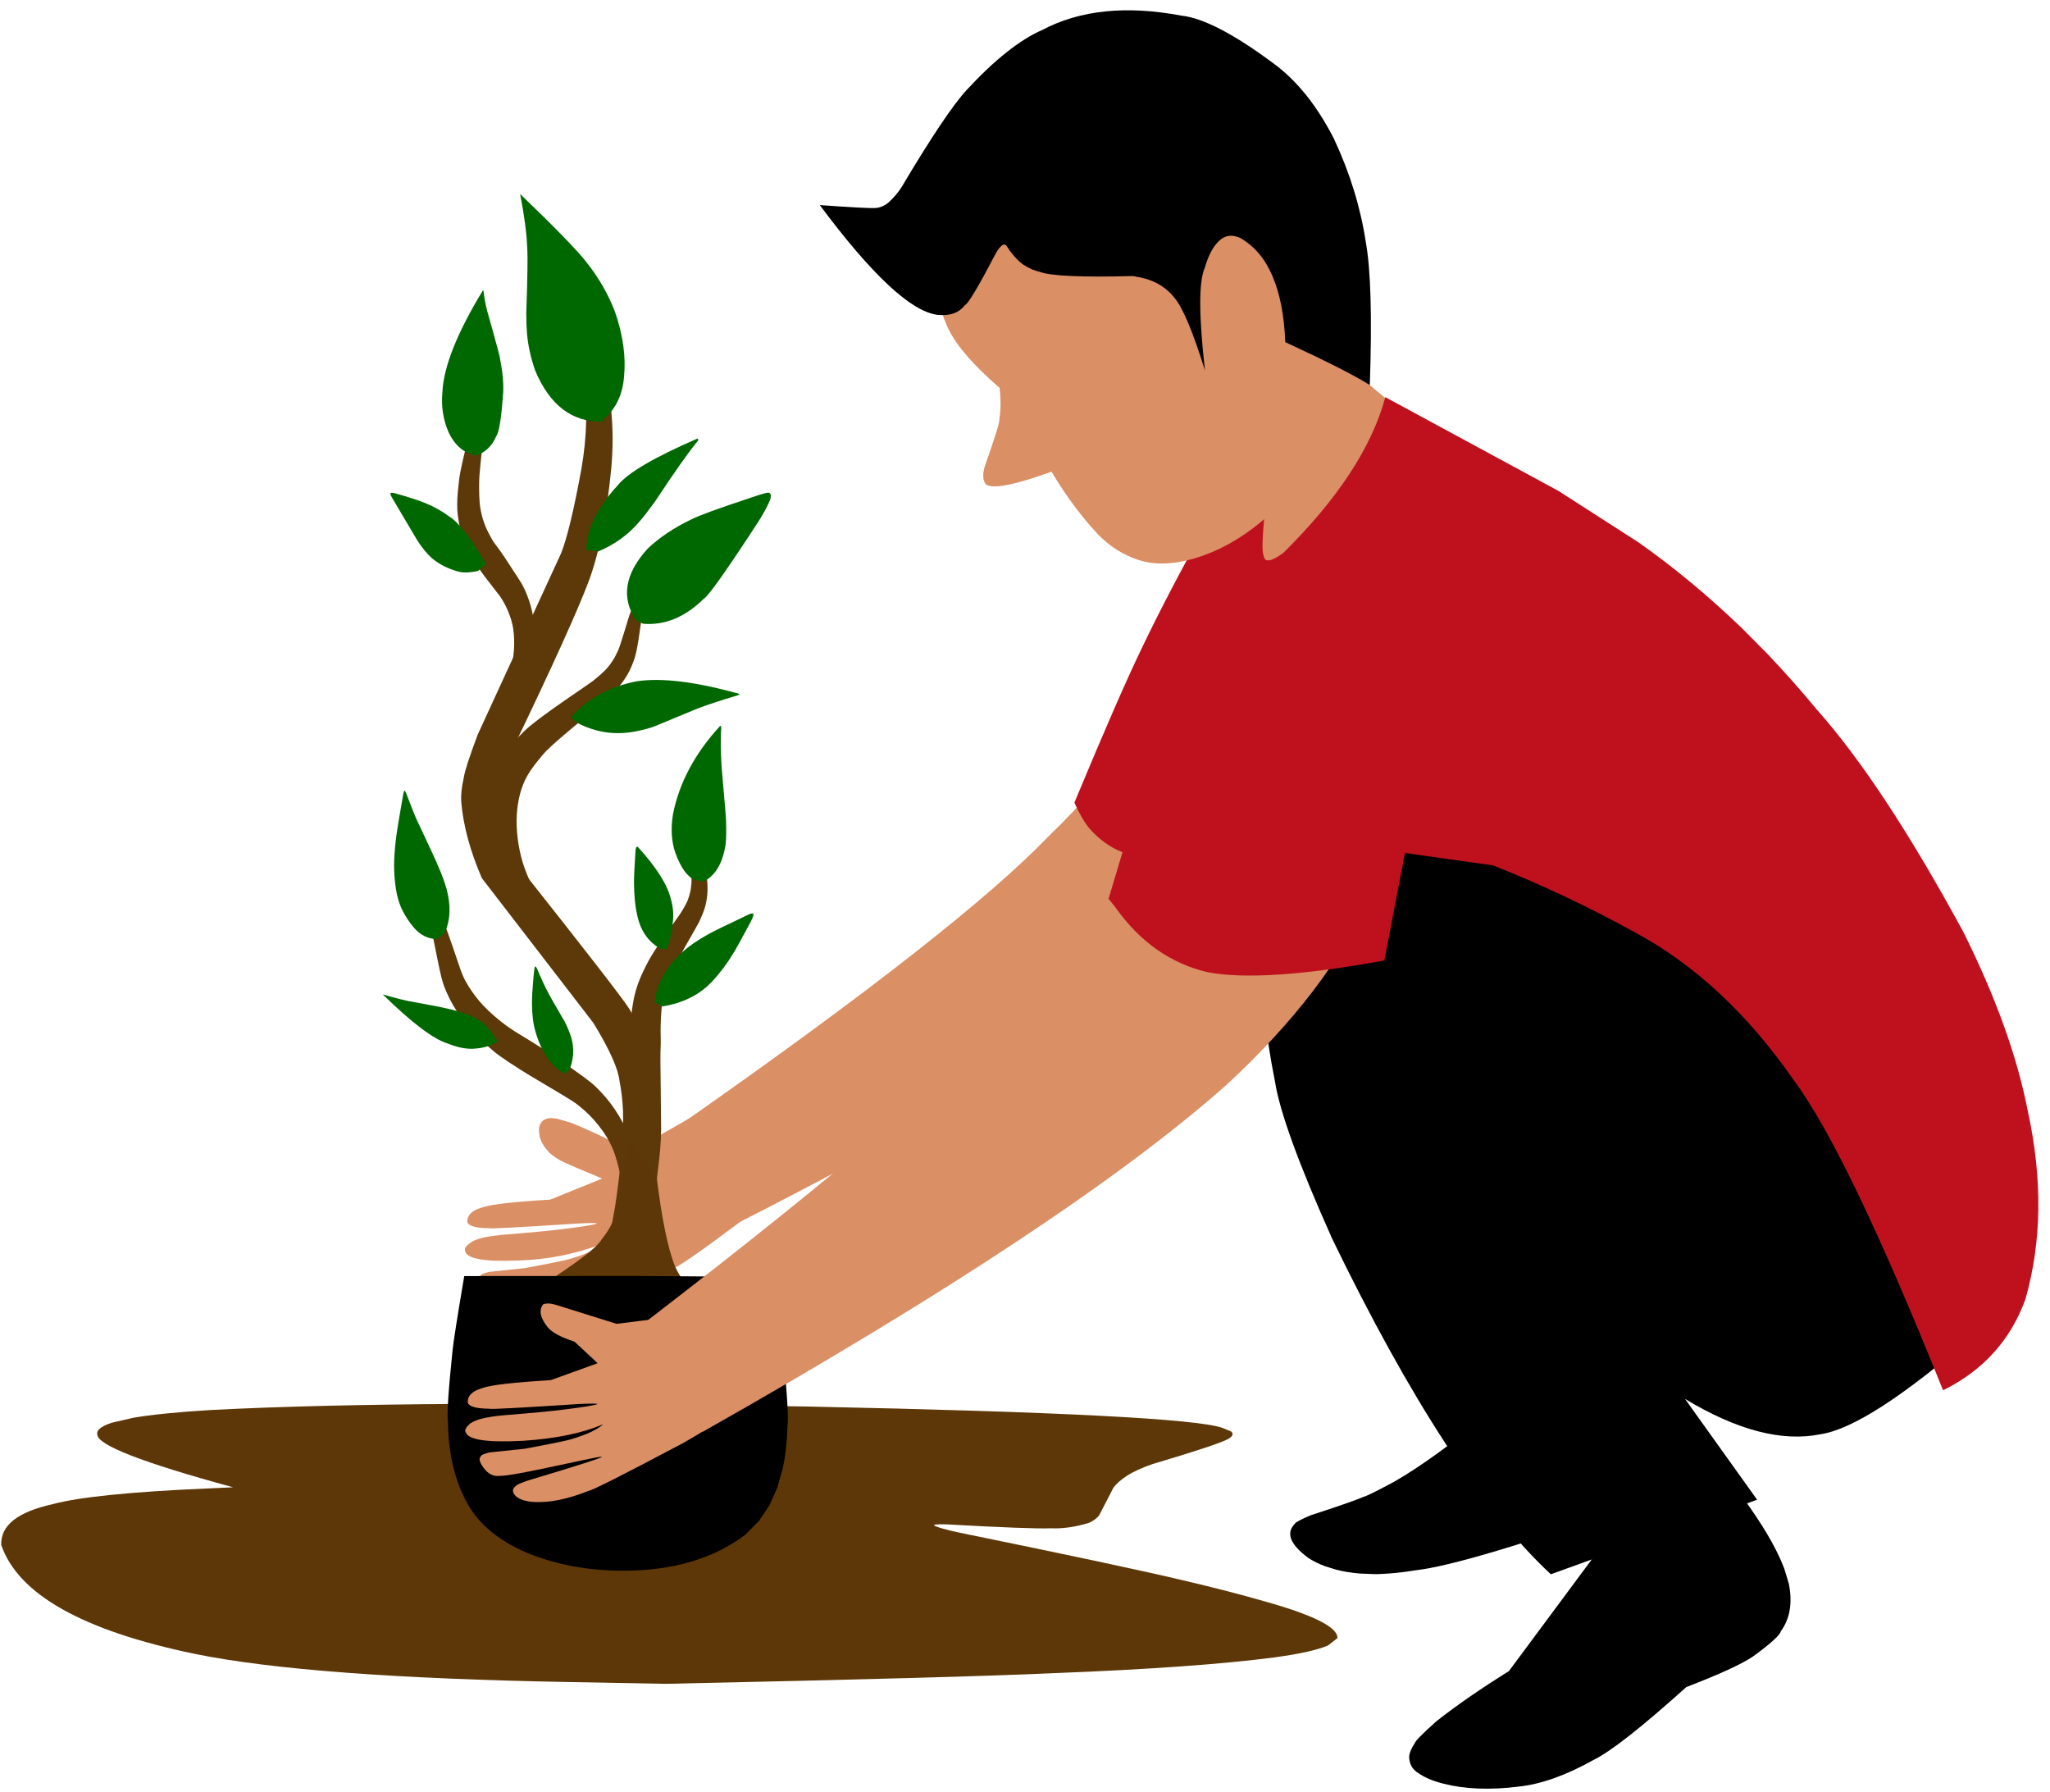 <?xml version="1.0" encoding="UTF-8"?>
<!DOCTYPE svg PUBLIC '-//W3C//DTD SVG 1.0//EN'
          'http://www.w3.org/TR/2001/REC-SVG-20010904/DTD/svg10.dtd'>
<svg height="1269.6" preserveAspectRatio="xMidYMid meet" version="1.0" viewBox="-489.2 201.9 1452.8 1269.6" width="1452.8" xmlns="http://www.w3.org/2000/svg" xmlns:xlink="http://www.w3.org/1999/xlink" zoomAndPan="magnify"
><g
  ><g fill="#5d3707" id="change1_1"
    ><path d="M-323.971,1255.75L-342.024,1256.559Q-423.651,1260.068,-452.019,1267.723Q-489.165,1275.947,-488.318,1296.609Q-470.332,1349.074,-351.141,1373.778Q-269.423,1390.483,-84.725,1393.755Q-51.375,1394.444,-17.697,1395Q188.099,1390.636,258.402,1387.407Q357.881,1383.537,413.516,1376.337Q440.551,1372.678,451.928,1367.829L458.607,1362.623Q459.279,1351.116,406.101,1336.308Q380.844,1329.054,350.115,1321.879Q306.429,1311.498,191.074,1287.95Q176.083,1284.747,172.85,1282.805Q171.686,1281.749,181.664,1282.013Q241.632,1285.362,255.392,1284.791Q268.135,1285.37,282.659,1280.886Q287.548,1278.646,289.835,1275.441L299.89,1255.98Q303.111,1251.659,309.681,1247.41Q316.37,1243.168,327.625,1239.268Q371.825,1226.134,380.279,1221.952Q386.387,1218.905,383.235,1216.168L376.746,1213.504Q347.66,1203.991,84.643,1198.551Q-196.994,1193.549,-340.014,1200.998Q-376.039,1203.206,-394.821,1206.501L-410.075,1210.018Q-421.41,1213.782,-420.204,1218.336Q-420.323,1229.524,-323.971,1255.75"
    /></g
    ><g id="change2_2"
    ><path d="M576.535,1195.15L568.668,1201.464Q525.304,1236.691,499.14,1251.611Q480.568,1261.624,477.088,1262.525Q467.885,1266.421,439.81,1275.513Q428.98,1280.113,428.63,1281.393Q418.386,1291.396,438.236,1305.974Q443.176,1309.17,449.965,1311.709L457.215,1313.984Q464.925,1316.045,474.472,1316.854Q487.008,1317.493,489.413,1317.16Q500.744,1316.726,513.88,1314.571Q550.909,1310.375,672.327,1267.193L576.535,1195.15"
    /></g
    ><g id="change2_1"
    ><path d="M652.484,1288.497L580.128,1385.997Q550.557,1404.415,528.984,1421.329Q513.734,1434.912,513.409,1437.117Q509.945,1442.054,509.444,1446.436Q509.496,1454.394,516.056,1458.331Q522.594,1462.926,533.656,1465.737Q556.543,1471.58,586.899,1467.842Q610.809,1465.298,639.72,1449.139Q658.034,1440.338,705.86,1397.303Q741.893,1383.412,753.363,1375.452Q771.9,1361.891,772.826,1357.774Q782.615,1344.379,778.5,1323.958L775.196,1313.118Q770.849,1301.751,763.027,1288.627Q735.647,1242.695,650.907,1149.436L652.484,1288.497"
    /></g
    ><g fill="#da8f65" id="change3_1"
    ><path d="M427.894,572.276L393.787,599.817Q323.54,727.957,253.829,794.543Q190.29,860.68,-5.962,997.986L26.862,1071.967Q271.588,947.74,378.441,860.975Q446.595,803.094,475.744,744.74Q502.324,696.139,523.374,608.331L427.894,572.276"
    /></g
    ><g fill="#da8f65" id="change3_3"
    ><path d="M-0.053,993.986L-25.738,1008.656L-52.537,1012Q-80.087,998.607,-86.641,996.823Q-95.243,994.176,-96.259,994.365Q-100.276,993.561,-103.961,995.514Q-108.239,998.94,-106.966,1005.675Q-106.434,1011.623,-99.809,1018.737Q-95.088,1022.919,-89.268,1025.53Q-87.562,1026.472,-62.482,1037.005L-99.231,1051.904Q-138.764,1054.247,-147.709,1057.522Q-158.516,1060.698,-157.943,1067.953Q-156.391,1072.083,-142.364,1072.141Q-142.022,1072.913,-79.37,1068.812Q-65.918,1068.181,-66.086,1068.866Q-69.539,1070.219,-88.985,1072.628Q-104.149,1074.559,-133.809,1076.892Q-143.057,1077.979,-144.342,1078.359Q-150.691,1079.516,-154.645,1081.613Q-160.563,1085.636,-159.632,1087.694Q-159.454,1096.582,-122.232,1095.054Q-90.82,1094.218,-61.985,1083.1Q-68.027,1088.8,-84.484,1093.693Q-88.561,1095.11,-117.62,1100.51L-142.248,1103.063Q-148.346,1104.457,-148.755,1105.873Q-151.454,1108.535,-145.386,1115.719Q-141.258,1120.197,-136.031,1119.758Q-132.486,1119.888,-121.201,1117.864Q-112.87,1116.452,-70.356,1107.32Q-63.637,1105.973,-62.919,1106.222Q-62.269,1107.124,-114.698,1122.812Q-122.178,1125.355,-123.22,1126.314Q-127.817,1128.613,-124.443,1133.581Q-120.99,1137.252,-112.13,1138.165Q-95.615,1139.273,-76.208,1131.795Q-68.627,1128.832,-60.995,1125.112L-11.994,1100.708Q-1.784,1096.254,58.432,1050.048L-0.053,993.986"
    /></g
    ><g fill="#5d3808" id="change4_4"
    ><path d="M-97.122,405.41L-97.167,405.431L-80.677,440.385Q-79.789,443.248,-75.768,469.02Q-71.103,499.208,-77.198,534.342Q-85.159,577.796,-91.514,593.825L-150.662,722.439Q-159.573,746.207,-160.514,752.843Q-162.777,762.933,-162.354,769.71Q-160.234,795.247,-147.738,824.095L-68.654,926.749Q-51.504,954.907,-50.157,967.884Q-48.178,977.729,-47.673,989.073Q-47.296,1009.44,-48.715,1019.774Q-50.505,1038.132,-53.279,1056.798Q-69.072,1143.142,-71.22,1159.494Q-76.352,1209.627,-76.022,1232.869Q-74.064,1270.842,-67.027,1307.505L-49.329,1303.732Q-54.716,1252.911,-52.114,1223.711Q-50.562,1204.604,-45.86,1169.213Q-40.972,1138.622,-26.746,1060.343Q-25.214,1051.64,-22.083,1023.612Q-18.537,995.008,-23.819,962.307Q-27.196,943.931,-43.354,916.556Q-50.162,905.756,-123.413,813.327Q-133.708,788.811,-135.828,767.38Q-133.899,752.186,-125.607,732.047Q-83.107,643.716,-71.493,612.413Q-60.657,582.386,-55.974,533.379Q-54.1,512.379,-56.061,492.582Q-57.359,475.817,-65.141,448.128Q-71.626,424.198,-97.122,405.41 Z"
    /></g
    ><g fill="#5d3808" id="change4_3"
    ><path d="M-90.404,873.909C-92.433,867.809,-97.803,857.713,-102.481,848.887C-107.159,840.062,-110.978,832.4,-113.856,825.885C-116.734,819.37,-118.622,814.035,-119.971,808.629C-121.321,803.223,-122.34,797.199,-122.79,791.451C-123.24,785.703,-123.19,780.228,-122.604,775.005C-122.018,769.781,-120.921,764.789,-119.652,761.018C-118.382,757.248,-117.095,754.409,-115.576,751.708C-114.056,749.007,-112.319,746.428,-110.39,743.934C-108.461,741.44,-106.415,738.941,-104.63,736.837C-102.845,734.733,-101.086,732.908,-97.702,729.835C-94.317,726.762,-89.493,722.578,-83.258,717.384C-77.023,712.189,-69.428,705.955,-64.004,701.428C-58.58,696.902,-56.798,695.165,-55.18,693.51C-53.563,691.854,-52.108,690.274,-50.816,688.756C-49.524,687.238,-48.403,685.763,-47.328,684.257C-46.254,682.751,-45.176,681.054,-44.209,679.307C-43.243,677.559,-42.359,675.781,-41.597,673.954C-40.835,672.127,-40.149,670.275,-39.721,669.046C-39.293,667.817,-38.758,666.011,-38.241,663.597C-37.724,661.183,-37.148,657.987,-36.513,653.949C-35.878,649.91,-35.202,645.011,-34.782,641.986C-34.362,638.962,-34.119,637.948,-33.829,636.914C-33.54,635.879,-33.203,634.823,-32.819,633.746C-32.434,632.669,-32.002,631.572,-31.211,629.79C-30.421,628.007,-29.155,625.653,-27.586,623.4C-26.018,621.147,-24.134,618.982,-21.897,616.924C-19.661,614.865,-17.065,612.919,-14.78,611.903C-12.495,610.887,-12.495,610.887,-14.022,611.557C-14.022,611.557,-17.086,612.875,-20.137,613.996C-23.189,615.118,-26.001,616.581,-28.572,618.369C-31.144,620.157,-33.458,622.274,-35.438,624.686C-37.418,627.097,-38.198,628.26,-38.903,629.376C-39.608,630.493,-40.264,631.614,-40.873,632.741C-41.482,633.868,-42.042,635.001,-42.598,636.306C-43.154,637.611,-44.724,642.954,-46.065,647.343C-47.405,651.732,-48.487,655.259,-49.353,657.885C-50.219,660.511,-50.846,662.174,-51.244,662.946C-51.641,663.718,-52.374,665.382,-53.071,666.713C-53.769,668.045,-54.543,669.327,-55.367,670.576C-56.191,671.825,-57.104,673.021,-58.063,674.218C-59.023,675.415,-59.847,676.33,-60.863,677.327C-61.879,678.324,-63.089,679.451,-64.504,680.684C-65.919,681.916,-67.536,683.248,-69.179,684.535C-70.823,685.823,-79.88,691.913,-87.602,697.26C-95.323,702.607,-101.643,707.103,-106.57,710.805C-111.496,714.508,-115.105,717.47,-117.362,719.662C-119.619,721.853,-122.405,724.635,-125.101,727.98C-127.796,731.326,-130.103,734.903,-132.078,738.634C-134.054,742.366,-135.738,746.218,-137.123,750.33C-138.507,754.441,-139.891,760.757,-140.554,767.228C-141.217,773.698,-141.184,780.272,-140.45,786.926C-139.716,793.58,-138.297,800.299,-136.241,807.073C-134.184,813.846,-132.077,819.215,-128.859,825.331C-125.64,831.448,-121.353,838.295,-115.931,845.893C-110.508,853.491,-103.878,861.812,-99.315,865.626C-91.174,874.458,-93.982,868.891,-90.404,873.909 Z"
    /></g
    ><g fill="#5d3808" id="change4_6"
    ><path d="M-42.078,1073.693C-39.978,1067.457,-38.702,1055.792,-38.505,1045.408C-38.308,1035.024,-38.991,1025.908,-40.542,1018.017C-42.093,1010.126,-44.553,1003.409,-46.939,998.954C-49.325,994.5,-51.315,991.177,-53.439,988.027C-55.563,984.876,-57.824,981.901,-60.224,979.105C-62.624,976.308,-65.192,973.726,-66.93,972.012C-68.668,970.299,-71.377,968.089,-75.653,964.914C-79.93,961.739,-86.08,957.455,-94.11,951.93C-102.14,946.405,-112.313,940.028,-119.693,935.591C-127.072,931.155,-130.634,928.524,-133.878,925.974C-137.122,923.424,-140.004,920.91,-142.58,918.499C-145.157,916.088,-147.383,913.741,-149.383,911.404C-151.383,909.066,-153.212,906.612,-154.883,904.203C-156.553,901.795,-158.03,899.404,-159.315,897.031C-160.6,894.658,-161.731,892.315,-164.052,885.409C-166.373,878.502,-170.104,867.471,-173.694,857.759C-177.284,848.047,-180.781,839.676,-184.179,832.665C-187.577,825.654,-190.795,820.004,-192.577,816.234C-194.359,812.465,-194.359,812.465,-193.292,815.026C-193.292,815.026,-191.52,820.29,-190.17,827.022C-188.819,833.754,-187.24,841.713,-185.369,850.907C-183.497,860.102,-181.391,870.562,-179.019,882.361C-176.646,894.16,-175.617,897.517,-174.5,900.577C-173.383,903.638,-172.033,906.694,-170.473,909.751C-168.913,912.809,-167.141,915.867,-165.131,918.934C-163.122,922.001,-160.882,925.04,-158.328,928.105C-155.774,931.169,-152.9,934.251,-149.723,937.371C-146.545,940.49,-143.071,943.663,-139.019,947.058C-134.966,950.454,-123.515,958.067,-113.944,963.808C-104.374,969.55,-96.727,974.015,-91.154,977.384C-85.581,980.753,-82.131,982.93,-80.886,983.891C-79.64,984.852,-77.067,986.879,-74.875,988.833C-72.683,990.787,-70.533,992.921,-68.442,995.257C-66.351,997.592,-64.32,1000.132,-62.345,1002.89C-60.37,1005.649,-57.55,1009.866,-55.197,1015.344C-52.844,1020.822,-50.833,1027.989,-49.152,1036.777C-47.471,1045.565,-46.094,1055.948,-44.466,1061.679C-43.023,1073.665,-41.893,1067.438,-42.078,1073.693 Z"
    /></g
    ><g fill="#5d3808" id="change4_5"
    ><path d="M-136.317,719.517C-133.849,716.571,-130.443,710.511,-127.597,704.894C-124.751,699.278,-122.343,694.153,-120.336,689.528C-118.329,684.903,-116.73,680.77,-115.5,677.303C-114.269,673.835,-113.366,670.662,-112.638,667.49C-111.909,664.319,-111.356,661.148,-110.98,657.979C-110.605,654.809,-110.452,651.642,-110.485,648.694C-110.518,645.746,-110.742,642.965,-111.16,640.151C-111.578,637.337,-112.187,634.493,-112.982,631.619C-113.778,628.746,-114.758,625.845,-115.673,623.575C-116.588,621.304,-117.157,620.057,-117.702,618.92C-118.248,617.783,-118.784,616.757,-119.306,615.821C-119.828,614.886,-120.341,614.019,-122.681,610.442C-125.022,606.865,-128.647,601.312,-131.534,596.889C-134.422,592.466,-136.861,589.395,-138.3,587.406C-139.739,585.416,-140.034,585.031,-140.815,583.57C-141.596,582.109,-142.664,580.148,-143.632,578.213C-144.599,576.278,-145.414,574.343,-146.101,572.416C-146.788,570.489,-147.362,568.569,-147.832,566.631C-148.301,564.693,-148.659,562.998,-148.946,560.91C-149.234,558.822,-149.434,556.362,-149.536,553.55C-149.638,550.737,-149.688,547.581,-149.648,545.178C-149.609,542.776,-149.584,541.152,-149.39,538.464C-149.196,535.777,-148.827,532.126,-148.367,527.535C-147.907,522.944,-147.304,517.432,-146.931,513.395C-146.557,509.358,-146.456,507.642,-146.401,505.926C-146.345,504.211,-146.337,502.496,-146.37,500.783C-146.402,499.071,-146.461,497.362,-146.587,495.251C-146.712,493.14,-146.981,490.422,-147.455,487.355C-147.93,484.289,-148.585,480.867,-149.454,477.09C-150.324,473.312,-151.413,469.178,-151.865,465.848C-152.318,462.518,-152.318,462.518,-152.087,464.745C-152.087,464.745,-151.838,469.22,-152.119,473.333C-152.401,477.446,-152.675,481.138,-152.936,484.406C-153.197,487.674,-153.455,490.516,-153.727,492.933C-153.999,495.35,-154.245,496.92,-154.517,498.525C-154.79,500.131,-155.087,501.731,-155.387,503.327C-155.687,504.923,-155.988,506.517,-156.3,508.026C-156.613,509.536,-158.192,515.479,-159.442,520.63C-160.692,525.781,-161.687,530.071,-162.399,533.526C-163.112,536.98,-163.561,539.635,-163.787,541.406C-164.012,543.177,-164.392,546.661,-164.714,550.035C-165.036,553.409,-165.19,556.539,-165.194,559.44C-165.197,562.34,-165.041,565.029,-164.719,567.375C-164.396,569.721,-164.022,572.154,-163.458,574.807C-162.894,577.46,-162.132,580.1,-161.229,582.739C-160.326,585.378,-159.272,588.013,-158.133,590.409C-156.994,592.806,-156.895,593.242,-155.729,595.347C-154.563,597.452,-152.828,600.244,-150.282,603.994C-147.737,607.744,-144.213,612.384,-139.824,617.995C-135.435,623.606,-135.205,623.882,-134.867,624.362C-134.529,624.842,-134.112,625.497,-133.621,626.305C-133.13,627.112,-132.565,628.06,-132.005,629.008C-131.446,629.956,-130.326,632.211,-129.363,634.438C-128.401,636.665,-127.603,638.844,-126.964,640.976C-126.326,643.108,-125.845,645.196,-125.518,647.248C-125.19,649.301,-124.954,651.882,-124.857,654.508C-124.76,657.133,-124.781,659.818,-124.984,662.56C-125.186,665.302,-125.532,668.106,-126.023,670.983C-126.514,673.86,-127.324,677.552,-128.379,681.879C-129.434,686.205,-130.716,691.166,-132.189,696.767C-133.662,702.367,-135.298,708.616,-135.565,712.198C-137.195,719.164,-134.954,716.132,-136.317,719.517 Z"
    /></g
    ><g fill="#5d3808" id="change4_1"
    ><path d="M-34.737,1065.509C-33.91,1063.271,-34.818,1058.704,-34.866,1058.313C-34.915,1057.922,-34.921,1057.504,-34.9,1057.057C-34.879,1056.611,-34.855,1056.135,-34.836,1055.764C-34.816,1055.392,-34.816,1055.392,-34.829,1055.64C-34.829,1055.64,-34.855,1056.135,-34.878,1056.601C-34.901,1057.067,-34.921,1057.504,-34.984,1057.91C-35.046,1058.316,-35.124,1058.693,-35.363,1060.952C-35.682,1065.476,-34.657,1063.244,-34.737,1065.509 Z"
    /></g
    ><g fill="#5d3808" id="change4_2"
    ><path d="M-42.922,1096.618C-37.168,1085.987,-29.91,1063.689,-29.038,1060.305C-28.166,1056.922,-27.412,1053.56,-26.71,1050.145C-26.008,1046.73,-25.331,1043.263,-24.733,1039.74C-24.136,1036.216,-23.612,1032.582,-23.133,1028.521C-22.653,1024.46,-22.251,1020.731,-21.925,1017.301C-21.599,1013.87,-21.348,1010.734,-21.175,1007.885C-21.001,1005.035,-20.933,1002.679,-20.872,1001.223C-20.812,999.767,-20.776,996.697,-20.786,992.041C-20.797,987.385,-20.842,981.104,-20.948,973.188C-21.055,965.272,-21.178,955.758,-21.177,953.869C-21.175,951.981,-21.188,950.114,-21.156,948.35C-21.124,946.586,-21.056,944.925,-20.997,943.369C-20.938,941.813,-20.885,940.275,-20.971,937.148C-21.057,934.021,-21.06,930.96,-20.986,927.906C-20.911,924.852,-20.758,921.804,-20.528,918.763C-20.297,915.721,-20.012,912.842,-19.669,910.752C-19.327,908.662,-18.825,906.444,-18.189,904.147C-17.552,901.851,-16.749,899.487,-15.804,897.047C-14.858,894.607,-13.613,891.854,-12.92,890.17C-12.227,888.486,-10.974,885.945,-9.097,882.449C-7.219,878.954,-4.724,874.565,-1.694,869.26C1.336,863.956,4.992,857.644,5.976,855.63C6.96,853.615,7.728,851.894,8.395,850.301C9.062,848.709,9.607,847.227,10.06,845.848C10.513,844.468,10.849,843.22,11.19,841.571C11.531,839.921,11.787,838.258,11.958,836.601C12.129,834.943,12.216,833.292,12.217,831.648C12.218,830.005,12.129,828.701,12.122,827.886C12.116,827.07,11.921,825.552,11.529,823.382C11.137,821.211,10.551,818.308,9.797,814.644C9.043,810.979,8.013,806.599,7.867,805.825C7.722,805.052,7.597,804.233,7.501,803.428C7.404,802.624,7.335,801.834,7.293,801.059C7.252,800.283,7.212,799.667,7.359,796.901C7.507,794.135,7.76,791.388,8.105,788.654C8.449,785.92,8.901,783.198,9.222,781.126C9.544,779.053,9.544,779.053,9.067,780.343C9.067,780.343,7.329,782.646,6.084,785.194C4.839,787.743,3.723,790.391,2.754,793.138C1.786,795.885,0.975,798.735,0.808,799.712C0.641,800.689,0.516,801.615,0.421,802.561C0.325,803.507,0.259,804.472,0.221,805.457C0.184,806.443,0.188,807.569,0.349,811.827C0.51,816.086,0.703,819.508,0.782,822.12C0.861,824.731,0.893,826.495,0.87,827.166C0.847,827.837,0.754,828.162,0.627,829.559C0.499,830.957,0.311,832.183,0.058,833.404C-0.194,834.625,-0.51,835.842,-0.891,837.058C-1.272,838.274,-1.715,839.522,-2.034,840.296C-2.352,841.069,-2.819,842.022,-3.431,843.159C-4.043,844.295,-4.779,845.612,-5.676,847.08C-6.572,848.548,-7.376,849.868,-11.378,855.397C-15.38,860.926,-18.77,865.732,-21.508,869.779C-24.245,873.826,-26.35,877.133,-27.911,879.769C-29.472,882.404,-30.259,884,-31.67,886.746C-33.081,889.493,-34.434,892.343,-35.601,895.2C-36.768,898.057,-37.773,900.912,-38.611,903.766C-39.449,906.62,-40.105,909.59,-40.657,913.028C-41.208,916.466,-41.661,919.843,-42.028,923.238C-42.395,926.633,-42.675,930.044,-42.869,933.471C-43.064,936.899,-43.181,940.224,-43.14,941.802C-43.099,943.38,-43.018,945.09,-42.92,946.89C-42.823,948.689,-42.726,950.579,-42.637,952.562C-42.548,954.545,-42.409,956.778,-41.613,965.751C-40.818,974.723,-40.193,982.031,-39.71,987.69C-39.228,993.348,-38.907,997.344,-38.745,999.571C-38.583,1001.797,-38.599,1002.575,-38.486,1005.066C-38.372,1007.558,-38.286,1010.292,-38.244,1013.368C-38.201,1016.444,-38.202,1019.856,-38.247,1023.599C-38.293,1027.342,-38.377,1031.354,-38.549,1034.766C-38.721,1038.178,-38.899,1041.577,-39.153,1044.93C-39.407,1048.283,-39.7,1051.594,-40.034,1054.865C-40.368,1058.136,-40.726,1061.19,-40.941,1073.117C-43.843,1096.4,-40.234,1085.261,-42.922,1096.618 Z"
    /></g
    ><g fill="#5d3707" id="change1_2"
    ><path d="M-42.755,1011.469L-47.143,1029.9L-51.768,1059.497Q-55.577,1071.278,-62.736,1079.939Q-68.221,1090.16,-124.553,1124.703L8.341,1121.992Q-4.204,1113.795,-10.735,1099.375Q-18.428,1080.568,-23.972,1034.827L-42.755,1011.469"
    /></g
    ><g fill="#006801" id="change5_12"
    ><path d="M-61.984,500.666Q-94.425,501.475,-109.95,464.41Q-114.475,451.47,-115.687,438.648Q-116.227,432.615,-116.239,423.719Q-114.919,386.447,-115.577,377.49Q-116.096,362.547,-120.589,339.354Q-83.121,375.356,-73.646,387.631Q-60.48,404.164,-53.311,422.983Q-44.822,447.608,-46.956,469.006Q-48.541,487.72,-60.765,498.268 Z"
    /></g
    ><g fill="#006801" id="change5_7"
    ><path d="M-154.827,523.875Q-165.501,520.597,-171.331,508.119Q-177.081,494.776,-175.684,479.805Q-174.401,452.647,-146.932,407.581Q-146.664,407.647,-146.585,408.016Q-145.728,415.11,-144.053,421.833Q-134.083,456.975,-134.781,456.606Q-131.993,470.343,-132.647,480.674Q-134.495,506.803,-137.504,510.94Q-142.13,521.649,-152.088,524.747 Z"
    /></g
    ><g fill="#006801" id="change5_5"
    ><path d="M-38.293,641.682Q-54.694,617.51,-30.132,590.551Q-17.54,578.67,0.798,569.896Q8.679,565.837,42.817,554.569Q55.964,549.971,56.076,551.275Q57.842,552.006,56.573,556.039Q54.222,561.893,48.54,571.074Q14.058,623.976,9.477,626.239Q-10.501,645.814,-33.47,643.851 Z"
    /></g
    ><g fill="#006801" id="change5_8"
    ><path d="M-84.685,710.175Q-66.901,690.306,-38.07,684.648Q-11.543,680.626,34.624,693.515Q35.312,693.996,33.584,694.573Q15.676,699.92,5.014,703.99L-25.362,716.57Q-30.448,718.466,-38.237,720.043Q-60.213,724.522,-80.148,714.064 Z"
    /></g
    ><g fill="#006801" id="change5_2"
    ><path d="M3.243,825.366Q-4.727,822.179,-10.513,806.394Q-14.812,794.152,-12.234,778.664Q-5.587,745.27,21.229,716.168Q21.911,716.331,21.922,717.67Q21.119,727.866,22.203,745.496Q25.579,783.686,25.344,783.796Q25.691,793.733,25.067,799.837Q22.145,820.099,9.373,826.626 Z"
    /></g
    ><g fill="#006801" id="change5_1"
    ><path d="M-179.472,867.293Q-188.609,867.238,-195.519,859.636Q-205.296,848.2,-207.878,835.724Q-210.7,821.996,-209.579,806.53Q-208.942,797.656,-207.678,789.8Q-206.457,781.8,-203.475,764.995Q-203.042,762.308,-202.6,762.173Q-202.381,761.615,-201.331,764.036Q-195.997,778.11,-193.61,783.279Q-180.263,811.462,-178.534,815.981Q-174.993,823.923,-172.689,831.868Q-170.42,840.668,-170.649,847.456Q-170.787,855.812,-174.102,862.905 Z"
    /></g
    ><g fill="#006801" id="change5_3"
    ><path d="M-136.201,939.647Q-142.944,944.423,-153.62,944.978Q-161.475,945.501,-172.2,941.193Q-186.995,936.631,-217.358,907.094Q-217.995,906.49,-217.426,906.596Q-208.975,909.207,-199.803,911.212Q-178.913,914.93,-171.432,916.731Q-164.365,918.255,-158.686,920.461Q-144.714,925.24,-139.141,936.459 Z"
    /></g
    ><g fill="#006801" id="change5_6"
    ><path d="M-88.931,962.619Q-103.172,955.603,-109.832,932.495Q-112.158,924.53,-112.188,912.861Q-112.148,905.485,-111.404,897.739Q-110.473,885.882,-109.935,886.854Q-109.569,886.389,-108.622,888.235Q-104.402,898.423,-100.294,906.135Q-100.302,906.434,-88.959,925.866Q-86.118,931.553,-84.482,936.672Q-82.59,942.808,-83.04,949.429Q-84.213,958.674,-86.929,961.178 Z"
    /></g
    ><g fill="#006801" id="change5_9"
    ><path d="M-73.694,591.64Q-73.434,569.493,-51.227,545.568Q-40.808,532.604,5.041,512.643Q6.094,513.031,5.255,514.389Q-4.02,525.494,-24.941,557.174Q-32.141,567.095,-35.556,570.919Q-47.547,585.297,-65.254,592.623 Z"
    /></g
    ><g fill="#006801" id="change5_10"
    ><path d="M-144.758,601.494Q-160.916,573.957,-170.662,567.992Q-178.429,562.163,-188.595,558.04Q-194.938,555.475,-208.405,551.673Q-211.703,550.656,-212.29,551.285Q-213.149,551.38,-211.41,554.487L-193.746,584.339Q-188.46,592.692,-182.97,597.535Q-175.535,603.709,-165.302,606.654Q-159.788,608.461,-150.394,606.464 Z"
    /></g
    ><g fill="#006801" id="change5_4"
    ><path d="M-25.114,912.21Q-24.133,893.854,-5.653,876.484Q1.748,869.974,12.326,864.104Q16.849,861.442,41.465,849.812Q43.517,848.904,44.322,849.199Q45.659,849.608,42.702,855.26Q32.514,874.312,30.581,877.195Q23.955,888.279,15.439,897.35Q2.448,911.321,-19.51,914.973 Z"
    /></g
    ><g fill="#006801" id="change5_11"
    ><path d="M-16.669,874.631Q-13.268,865.898,-12.295,854.419Q-11.484,846.993,-13.77,838.94Q-17.393,823.705,-37.276,801.858Q-38.651,801.589,-38.852,804.892Q-39.891,821.222,-39.899,827.29Q-39.795,840.847,-37.762,849.659Q-34.499,866.362,-21.556,873.907 Z"
    /></g
    ><g id="change2_3"
    ><path d="M-160.203,1106.07L-40.082,1106.001L57.698,1106.692Q65.11,1152.501,65.837,1161.14Q70.131,1204.79,68.873,1212.055Q68.531,1228.089,65.544,1242.291L61.706,1255.905L56.168,1268.341L48.74,1279.469L39.234,1289.158Q5.453,1314.923,-47.981,1314.842Q-85.1,1314.813,-116.165,1302.004Q-147.032,1288.7,-159.225,1264.951Q-171.542,1240.912,-171.737,1209.136Q-172.97,1201.947,-168.527,1159.235Q-167.771,1150.777,-160.203,1106.07"
    /></g
    ><g id="change2_5"
    ><path d="M405.221,861.732L405.22,872.655Q403.695,915.001,414.333,968.092Q419.271,1000.128,454.919,1079.678Q537.6,1250.262,609.844,1317.367L756.031,1264.542L704.913,1193.096Q760.238,1226.499,801.059,1218.133Q834.946,1213.004,910.249,1147.546L693.139,791.986L508.079,661.586L405.221,861.732"
    /></g
    ><g fill="#da8f65" id="change3_6"
    ><path d="M420.246,654.031L384.525,685.611Q314.42,828.252,241.909,903.986Q176.083,978.933,-30.487,1137.653L8.771,1216.443Q268.644,1069.58,380.532,970.117Q451.773,903.917,480.612,839.097Q507.133,784.998,525.74,688.569L420.246,654.031"
    /></g
    ><g fill="#da8f65" id="change3_5"
    ><path d="M0.225,1121.914L-25.46,1136.584L-52.259,1139.928L-95.038,1126.519Q-100.814,1124.75,-104.317,1126.114Q-109.022,1132.375,-101.119,1142.234Q-96.714,1147.803,-82.027,1152.563L-65.66,1167.829L-98.953,1179.832Q-138.486,1182.175,-147.431,1185.451Q-158.238,1188.627,-157.665,1195.882Q-156.112,1200.012,-142.086,1200.07Q-141.744,1200.841,-79.091,1196.741Q-65.639,1196.11,-65.808,1196.794Q-69.261,1198.148,-88.707,1200.557Q-103.871,1202.488,-133.531,1204.821Q-141.271,1205.586,-147.079,1206.931Q-152.89,1208.305,-156.142,1210.645Q-160.758,1214.93,-159.066,1216.877Q-156.321,1224.824,-118.413,1222.786Q-83.463,1220.485,-61.707,1211.029Q-67.749,1216.728,-84.206,1221.622Q-88.283,1223.039,-117.342,1228.438L-141.97,1230.992Q-148.068,1232.386,-148.477,1233.802Q-151.176,1236.464,-145.108,1243.648Q-140.98,1248.126,-135.753,1247.686Q-132.208,1247.816,-120.923,1245.792Q-112.592,1244.38,-70.079,1235.248Q-63.36,1233.901,-62.641,1234.15Q-61.995,1235.058,-114.416,1250.736Q-121.893,1253.276,-122.936,1254.236Q-128.255,1257.815,-123.295,1262.357Q-118.706,1265.869,-109.898,1266.189Q-93.609,1266.834,-72.246,1258.316Q-68.606,1258.083,-4.753,1224.228Q12.401,1214.438,44.018,1193.959L0.225,1121.914"
    /></g
    ><g fill="#da8f65" id="change3_7"
    ><path d="M438.161,435.589L442.126,440.377L446.09,445.165Q493.544,484.776,540.998,524.388Q479.657,567.711,418.316,611.035Q387.929,579.926,357.542,548.817L438.161,435.589"
    /></g
    ><g fill="#bf111d" id="change6_1"
    ><path d="M369.474,566.723L365.342,574.22Q338.452,622.507,320.206,660.649Q303.961,694.216,272.2,770.607Q277.75,782.914,283.113,789.245Q293.253,800.533,305.359,805.365Q317.678,811.655,360.631,823.174L475.054,698.71L369.474,566.723"
    /></g
    ><g fill="#bf111d" id="change6_2"
    ><path d="M296.423,838.767L300.882,844.299Q327.1,881.608,366.95,890.865Q406.628,898.102,491.87,882.457L506.462,806.276L569.035,815.118Q619.891,835.301,668.105,861.798Q732.781,896.192,782.061,967.371Q820.049,1018.301,887.812,1187.016Q930.394,1165.997,946.165,1122.504Q963.624,1061.361,947.863,989.099Q936.621,931.254,902.09,862.064Q845.226,757.421,798.612,704.975Q781.339,684.103,763.346,665.217L745.276,646.987Q708.914,612.074,671.525,585.899L615.089,549.641L492.555,483.317Q478.277,536.315,420.261,593.681Q407.046,603.332,406.293,595.383Q404.049,591.645,408.313,553.922Q408.211,549.607,406.834,548.373Q402.241,544.719,389.509,567.524Q366.182,604.251,296.423,838.767"
    /></g
    ><g fill="#da8f65" id="change3_2"
    ><path d="M401.286,405.465L433.331,354.65L463.317,375.937L454.619,438.883L433.332,474.82L401.286,405.465"
    /></g
    ><g fill="#da8f65" id="change3_4"
    ><path d="M169.767,365.485L170.194,371.417Q172.269,410.537,181.391,431.513Q188.952,450.593,219.174,476.753Q220.642,489.082,218.979,499.142Q219.782,500.895,208.54,532.795Q206.8,539.268,208.324,543.036Q210.355,552.591,255.999,536.125Q271.068,561.525,289.205,580.828Q301.486,593.321,317.404,598.589Q336.885,605.021,363.792,595.451Q387.497,586.891,408.919,567.848Q430.341,548.805,440.673,521.756Q445.565,508.308,446.032,493.324L445.199,478.029Q443.122,462.389,436.9,445.596Q435.758,437.747,410.981,393.203Q376.668,338.476,331.164,280.639L169.767,365.485"
    /></g
    ><g id="change2_4"
    ><path d="M313.874,397.496L316.489,398.061Q333.695,400.773,343.278,413.134Q351.963,423.376,364.757,464.457Q358.165,406.595,364.505,391.885Q368.804,377.115,375.967,371.543Q381.806,366.876,389.786,370.544Q419.363,387.41,421.669,444.327Q466.218,464.949,481.57,474.767Q484.023,402.394,478.704,373.352Q473.109,336.445,456.08,300.094Q438.283,265.304,413.752,247.159Q371.132,215.404,347.944,212.966Q289.531,201.947,249.521,223.088Q225.723,233.434,195.925,265.568Q181.233,281.517,149.764,334.426Q146.195,340.18,140.172,345.646Q135.311,349.344,130.418,349.31Q125.636,349.601,91.775,347.218Q146.943,421.294,175.034,424.977Q188.291,426.425,194.653,418.026Q197.794,417.248,216.652,381.15Q219.359,376.356,222.001,375.168Q223.42,375.133,224.088,376.028Q229.444,384.521,235.872,389.344Q242.12,393.36,247.611,394.507Q259.112,398.947,313.874,397.496"
    /></g
  ></g
></svg
>
